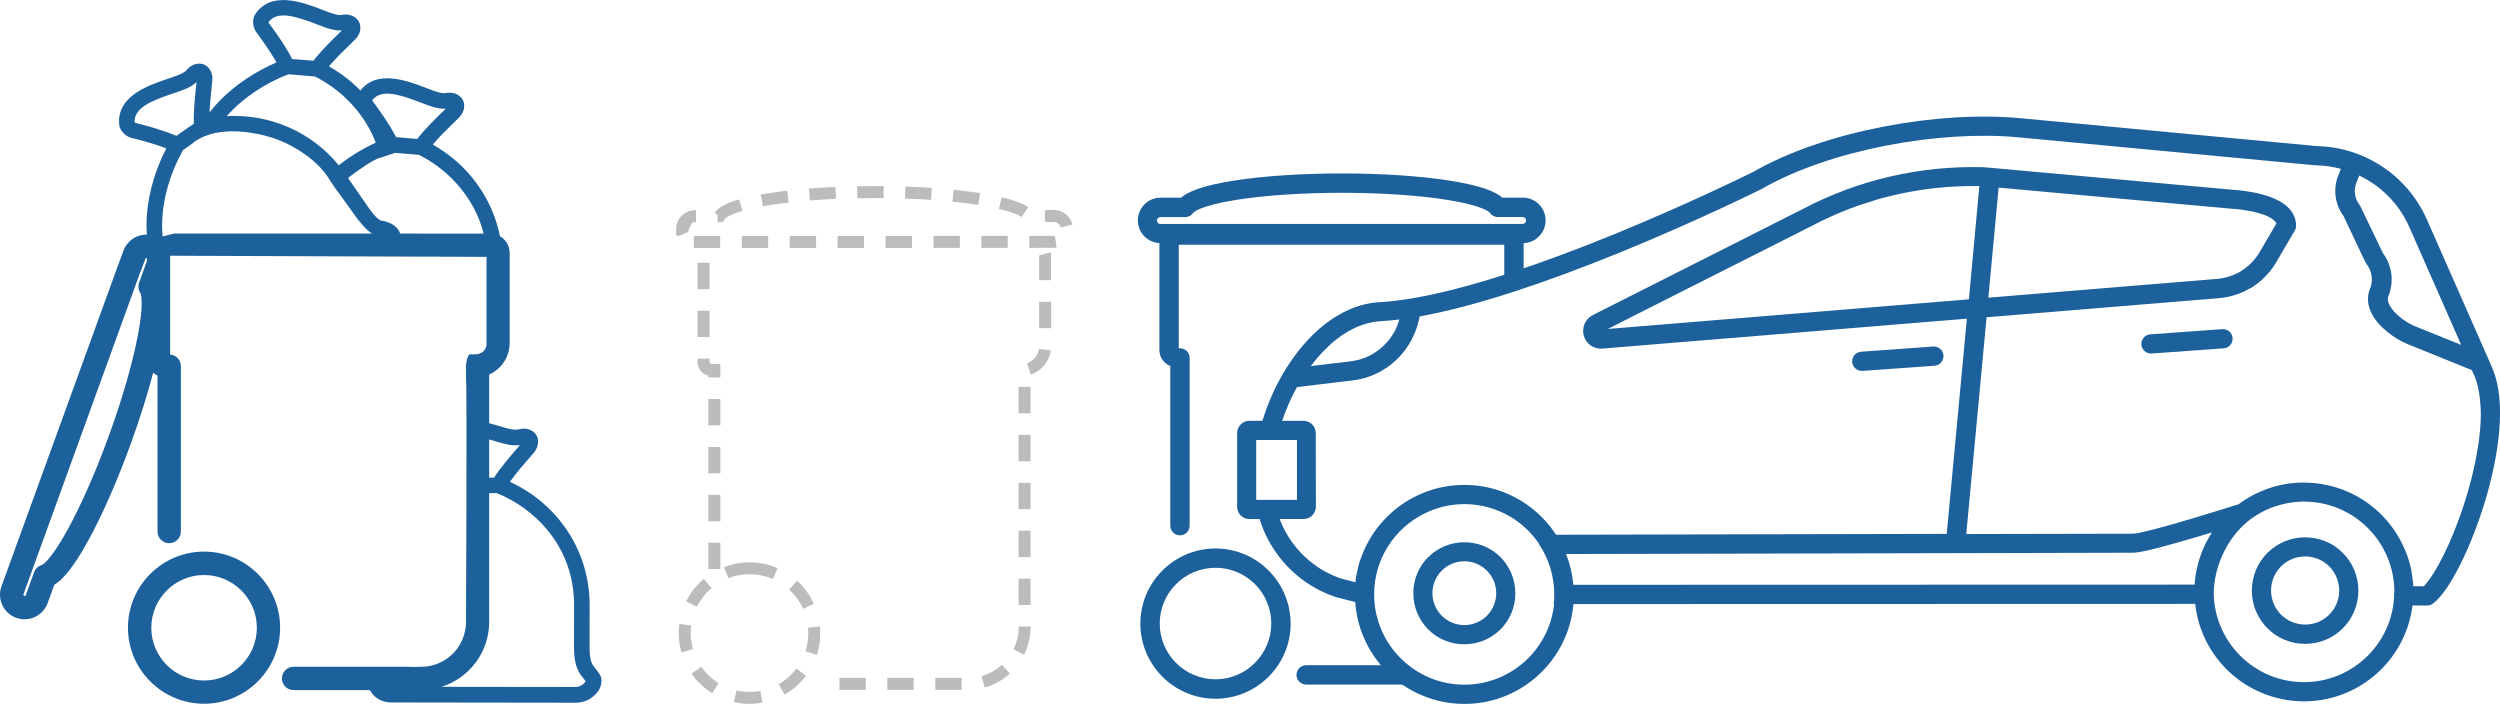 <?xml version="1.0" encoding="utf-8"?>
<!-- Generator: Adobe Illustrator 24.1.0, SVG Export Plug-In . SVG Version: 6.00 Build 0)  -->
<svg version="1.1" id="Blocked_Container" xmlns="http://www.w3.org/2000/svg" xmlns:xlink="http://www.w3.org/1999/xlink" x="0px"
	 y="0px" viewBox="0 0 2891.6 814.1" style="enable-background:new 0 0 2891.6 814.1;" xml:space="preserve">
<style type="text/css">
	.st0{fill:#1D619C;}
	.st1{fill:#BABCBE;}
</style>
<g>
	<g id="Car">
		<path class="st0" d="M2153.4,429c0.3,0,0.5,0,0.8,0l83.4-6c6.1-0.4,10.7-5.7,10.3-11.9c-0.4-6.1-5.8-10.7-11.9-10.3l-83.4,6
			c-6.1,0.4-10.7,5.7-10.3,11.9C2142.8,424.5,2147.7,429,2153.4,429z"/>
		<path class="st0" d="M2570.5,380.7l-83.4,6c-6.1,0.4-10.7,5.7-10.3,11.9c0.4,5.8,5.3,10.3,11,10.3c0.3,0,0.5,0,0.8,0l83.4-6
			c6.1-0.4,10.7-5.7,10.3-11.9C2581.9,384.9,2576.6,380.3,2570.5,380.7z"/>
		<path class="st0" d="M2709.8,639.5c-5.7-5.7-12.2-10.1-19.6-13.2c-7.6-3.2-15.7-4.8-24-4.8c-8.3,0-16.4,1.6-24,4.8
			c-7.3,3.1-13.9,7.5-19.6,13.2c-5.7,5.7-10.1,12.2-13.2,19.6c-3.2,7.6-4.8,15.7-4.8,24c0,8.3,1.6,16.4,4.8,24
			c3.1,7.3,7.5,13.9,13.2,19.6c5.7,5.7,12.2,10.1,19.6,13.2c7.6,3.2,15.7,4.8,24,4.8c8.3,0,16.4-1.6,24-4.8
			c7.3-3.1,13.9-7.5,19.6-13.2c5.7-5.7,10.1-12.2,13.2-19.6c3.2-7.6,4.8-15.7,4.8-24c0-8.3-1.6-16.4-4.8-24
			C2719.9,651.8,2715.4,645.2,2709.8,639.5z M2694.1,710.9c-7.4,7.4-17.3,11.5-27.9,11.5c-10.5,0-20.4-4.1-27.9-11.5
			c-7.4-7.4-11.5-17.3-11.5-27.9c0-10.5,4.1-20.4,11.5-27.9c7.4-7.4,17.3-11.5,27.9-11.5c10.5,0,20.4,4.1,27.9,11.5
			c7.4,7.4,11.5,17.3,11.5,27.9C2705.6,693.6,2701.5,703.5,2694.1,710.9z"/>
		<path class="st0" d="M1735.5,644.4c-5.4-5.4-11.7-9.7-18.8-12.6c-7.3-3.1-15-4.6-23-4.6c-8,0-15.7,1.6-23,4.6
			c-7,3-13.3,7.2-18.8,12.6c-5.4,5.4-9.7,11.7-12.6,18.8c-3.1,7.3-4.6,15-4.6,23s1.6,15.7,4.6,23c3,7,7.2,13.3,12.6,18.8
			c5.4,5.4,11.7,9.7,18.8,12.6c7.3,3.1,15,4.6,23,4.6c8,0,15.7-1.6,23-4.6c7-3,13.3-7.2,18.8-12.6c5.4-5.4,9.7-11.7,12.6-18.8
			c3.1-7.3,4.6-15,4.6-23s-1.6-15.7-4.6-23C1745.1,656.1,1740.9,649.8,1735.5,644.4z M1693.7,723c-20.3,0-36.9-16.5-36.9-36.9
			s16.5-36.9,36.9-36.9c20.3,0,36.9,16.5,36.9,36.9S1714,723,1693.7,723z"/>
		<path class="st0" d="M2883.2,426.9c0-0.1-0.1-0.2-0.1-0.3l-5.1-11.7c0,0,0,0,0,0L2807,253.8c-7.8-17.6-18.9-33.3-32.9-46.4
			c-13.8-12.9-29.9-22.8-47.6-29.5c0,0-0.1,0-0.1,0c-15-5.6-30.7-8.6-46.5-8.9l-343.3-32.3c-47-4.4-103.4-0.9-158.9,9.9
			c-28.1,5.5-55,12.6-80,21.2c-26.2,9-49.8,19.5-70,31.1c-5.1,2.5-75.5,37.3-161.8,72.5c-43.2,17.6-83.6,32.6-120.3,44.6
			c-44.2,14.4-82.8,24.3-114.8,29.5c0,0,0,0,0,0c-13.2,2.1-24.6,3.5-34.8,4c-11.4,0.6-22.8,3.3-33.9,7.9
			c-10.3,4.3-20.5,10.4-30.2,18c-17.8,14-34.2,33.4-47.7,56.3c0,0,0,0,0,0c-10,17.1-18.3,36.1-24,55h-15c-7.9,0-14.3,6.4-14.3,14.3
			v85.1c0,7.9,6.4,14.3,14.3,14.3h11.8c0.3,1.1,0.7,2.2,1,3.3c4.5,13.6,11.2,26.3,19.7,37.9c8.4,11.4,18.5,21.4,30,29.8
			c11.6,8.4,24.4,15,38,19.4c0.2,0.1,0.5,0.1,0.7,0.2l21.1,5.3c0.9,14,4.2,27.6,9.7,40.6c6.4,15.1,15.5,28.6,27.1,40.2
			c11.6,11.6,25.2,20.8,40.2,27.1c15.6,6.6,32.2,10,49.3,10c17.1,0,33.7-3.3,49.3-10c15.1-6.4,28.6-15.5,40.2-27.1
			c11.6-11.6,20.8-25.2,27.1-40.2c5.2-12.2,8.3-25,9.5-38.2l719.1-0.2c1.3,12.2,4.4,24.1,9.2,35.4c6.4,15.1,15.5,28.6,27.1,40.2
			c11.6,11.6,25.2,20.8,40.2,27.1c15.6,6.6,32.2,10,49.3,10s33.7-3.3,49.3-10c15.1-6.4,28.6-15.5,40.2-27.1
			c11.6-11.6,20.8-25.2,27.1-40.2c4.6-10.8,7.6-22.1,9-33.6l16.9,0.1c0,0,0.1,0,0.1,0c2.4,0,4.7-0.8,6.6-2.2
			c4.9-3.7,10-9.4,15.6-17.5c5-7.2,10.2-16.2,15.4-26.5c10.6-20.9,20.8-46.7,28.7-72.4c8.9-29,14.7-57.4,16.9-82.1
			C2893.3,469.9,2890.8,445.5,2883.2,426.9z M2725.7,210.9c0-0.1,0.1-0.2,0.1-0.3l3-7.6c11,5.3,21.2,12.2,30.2,20.6
			c11.9,11.1,21.2,24.3,27.8,39.2l59.9,136.1l-51.5-20.8c0,0-0.1,0-0.1,0c-0.4-0.2-0.8-0.3-1.3-0.5c-6.1-2.5-12.6-6.5-18-10.9
			c-6.1-5-10.6-10.4-12.7-15.3c-0.9-2.2-2-5.4-0.6-8.8c3.4-8.4,4.6-17.5,3.3-26.4c-1.2-8.5-4.5-16.6-9.7-23.6l-25.5-53.1l-0.1-0.2
			c0,0,0,0,0-0.1l0,0c0,0,0,0,0,0c-0.3-0.7-0.8-1.4-1.2-2c-2.9-3.7-4.8-8.1-5.4-12.7c-0.1-0.5-0.1-1.1-0.2-1.6
			C2723.4,218.7,2724.1,214.7,2725.7,210.9z M1545.4,392.8c16.7-13.2,34.1-20.3,51.6-21.3c6.7-0.4,13.8-1,21.5-2
			c-0.1,0.2-0.1,0.4-0.2,0.6c0,0.2-0.1,0.3-0.1,0.5c-0.1,0.2-0.1,0.4-0.2,0.6c-0.1,0.2-0.1,0.3-0.2,0.5c-0.1,0.3-0.2,0.7-0.3,1
			c-0.1,0.2-0.1,0.3-0.2,0.5c-0.1,0.2-0.1,0.4-0.2,0.6c-0.1,0.2-0.1,0.3-0.2,0.5c-0.1,0.2-0.2,0.4-0.2,0.7c-0.1,0.3-0.2,0.6-0.3,0.8
			c-0.1,0.2-0.2,0.4-0.2,0.6c-0.1,0.2-0.1,0.4-0.2,0.5c-0.1,0.2-0.2,0.4-0.2,0.5c-0.1,0.3-0.3,0.6-0.4,0.9c-0.1,0.2-0.2,0.3-0.2,0.5
			c-0.1,0.2-0.2,0.4-0.3,0.6c-0.1,0.2-0.2,0.3-0.2,0.5c-0.1,0.3-0.2,0.5-0.4,0.8c-0.1,0.2-0.2,0.4-0.3,0.6c-0.1,0.2-0.2,0.4-0.3,0.6
			c-0.1,0.2-0.2,0.3-0.2,0.5c-0.1,0.2-0.2,0.5-0.4,0.7c-0.1,0.1-0.1,0.2-0.2,0.3c-2.7,5-6,9.6-9.9,13.7c-1,1-2,2.1-3,3
			c-5.1,4.9-10.9,8.9-17.3,11.9c-6.1,2.9-12.5,4.8-19.1,5.7c-0.4,0.1-0.9,0.1-1.3,0.2c0,0,0,0,0,0l-22.9,2.7l-23.3,2.8
			C1525.1,411.4,1535.1,401,1545.4,392.8z M1474.5,578.2h-21.5V518v-9.1h1.6h22.6h22.9v69.3H1474.5z M1797.6,698.5
			c-1.1,10.2-3.6,20.1-7.6,29.6c-5.3,12.4-12.8,23.6-22.4,33.2c-9.6,9.6-20.8,17.1-33.2,22.4c-12.9,5.4-26.5,8.2-40.6,8.2
			c-14.1,0-27.8-2.8-40.6-8.2c-12.4-5.3-23.6-12.8-33.2-22.4c-9.6-9.6-17.1-20.8-22.4-33.2c-2.5-5.9-4.4-12-5.8-18.2
			c-1.6-7.3-2.4-14.8-2.4-22.5c0-41,23.7-76.4,58.1-93.4c0.2-0.1,0.3-0.2,0.5-0.3c0.2-0.1,0.3-0.2,0.5-0.2c1.6-0.8,3.2-1.5,4.8-2.2
			c12.9-5.4,26.5-8.2,40.6-8.2c0.6,0,1.2,0,1.7,0c0,0,0,0,0,0c18,0.3,35.6,5.3,51.1,14.4c13.4,7.9,24.9,18.8,33.6,31.7
			c0,0.2,0,0.4,0,0.6c11,16.5,17.4,36.3,17.4,57.7c0,3.8-0.2,7.5-0.6,11.2C1797.2,698.5,1797.4,698.5,1797.6,698.5z M2548.1,635.2
			c-5.5,13.1-8.8,26.8-9.7,41l-718.6,0.2c-1.1-12.3-3.9-24.2-8.4-35.6l450.6-1c0,0,0,0,0,0c0,0,0,0,0,0l205.1-0.5
			c3.5,0,10.1-0.7,30.2-5.9c11.4-3,26-7.1,43.3-12.2c6.1-1.8,12.1-3.6,17.8-5.4C2554.5,621.9,2551,628.4,2548.1,635.2z
			 M2769.1,686.5c0,0.6-0.1,1.4-0.1,2.1c0,0.6,0,1.1,0.1,1.7c-0.6,12.1-3.3,23.8-8,34.9c-5.3,12.4-12.8,23.6-22.4,33.2
			c-9.6,9.6-20.8,17.1-33.2,22.4c-12.9,5.4-26.5,8.2-40.6,8.2s-27.8-2.8-40.6-8.2c-12.4-5.3-23.6-12.8-33.2-22.4
			c-9.6-9.6-17.1-20.8-22.4-33.2c-5.3-12.4-8-25.6-8.2-39.2c0.2-14.7,3.7-30.1,10.3-44.4c6.9-15.3,17-28.6,29.2-38.7
			c0.2-0.2,0.5-0.3,0.7-0.5c9-7.1,19-12.6,29.7-16.3c10-3.5,20.5-5.5,31.2-5.9c0,0,0,0,0,0c0.4,0,0.7,0,1.1,0c0.1,0,0.1,0,0.2,0
			c0.7,0,1.4,0,2.1,0c14.1,0,27.8,2.8,40.6,8.2c12.4,5.3,23.6,12.8,33.2,22.4c9.6,9.6,17.1,20.8,22.4,33.2
			c5.4,12.9,8.2,26.5,8.2,40.6C2769.2,685,2769.2,685.7,2769.1,686.5z M2868.5,497.6c-2.1,23.2-7.6,50.1-16,77.6
			c-7.5,24.6-17.2,49.1-27.2,68.9c-10.5,20.7-18,30-21.9,34l-12.1-0.1c0-0.5-0.1-0.9-0.1-1.4c0-0.2,0-0.3,0-0.5c0-0.3,0-0.7-0.1-1
			c0-0.2,0-0.4,0-0.6c0-0.3,0-0.6-0.1-0.8c0-0.2,0-0.5-0.1-0.7c0-0.3,0-0.5-0.1-0.8c0-0.2,0-0.5-0.1-0.7c0-0.3-0.1-0.5-0.1-0.8
			c0-0.2-0.1-0.5-0.1-0.7c0-0.3-0.1-0.5-0.1-0.8c0-0.2-0.1-0.5-0.1-0.7c0-0.3-0.1-0.6-0.1-0.9c0-0.2-0.1-0.4-0.1-0.6
			c-0.1-0.5-0.1-0.9-0.2-1.4c0-0.2-0.1-0.4-0.1-0.7c0-0.3-0.1-0.5-0.1-0.8c0-0.2-0.1-0.5-0.1-0.7c0-0.3-0.1-0.5-0.1-0.8
			c0-0.2-0.1-0.5-0.1-0.7c0-0.2-0.1-0.5-0.1-0.7c0-0.2-0.1-0.5-0.1-0.7c0-0.2-0.1-0.5-0.1-0.7c0-0.2-0.1-0.5-0.1-0.7
			c0-0.2-0.1-0.5-0.2-0.7c-0.1-0.2-0.1-0.5-0.2-0.7c-0.1-0.3-0.1-0.5-0.2-0.8c-0.1-0.3-0.2-0.7-0.2-1c-0.1-0.3-0.2-0.7-0.2-1
			c-0.1-0.2-0.1-0.5-0.2-0.7c-0.1-0.2-0.1-0.5-0.2-0.7c-0.1-0.2-0.1-0.5-0.2-0.7c-0.1-0.2-0.1-0.5-0.2-0.7c-0.1-0.2-0.1-0.5-0.2-0.7
			c-0.1-0.2-0.1-0.5-0.2-0.7c-0.1-0.2-0.1-0.5-0.2-0.7c-0.1-0.2-0.1-0.5-0.2-0.7c-0.1-0.2-0.1-0.5-0.2-0.7c-0.1-0.2-0.1-0.5-0.2-0.7
			c-0.1-0.2-0.1-0.5-0.2-0.7c-0.1-0.2-0.2-0.5-0.2-0.7c-0.1-0.4-0.3-0.8-0.4-1.2c-0.1-0.3-0.2-0.5-0.3-0.8c-0.1-0.2-0.2-0.5-0.2-0.7
			c-0.1-0.2-0.2-0.5-0.2-0.7c-0.1-0.2-0.2-0.5-0.3-0.7c-0.1-0.2-0.2-0.4-0.2-0.7c-0.1-0.2-0.2-0.5-0.3-0.7c-0.1-0.2-0.2-0.4-0.2-0.7
			c-0.1-0.2-0.2-0.5-0.3-0.7c-0.1-0.2-0.2-0.4-0.3-0.7c-0.1-0.2-0.2-0.5-0.3-0.7c-0.1-0.2-0.2-0.4-0.3-0.7c-0.1-0.2-0.2-0.5-0.3-0.7
			c-0.1-0.2-0.2-0.5-0.3-0.7c-0.1-0.2-0.2-0.4-0.3-0.6c-6.4-15.1-15.5-28.6-27.1-40.2c-11.6-11.6-25.2-20.8-40.2-27.1
			c-15.6-6.6-32.2-10-49.3-10c-0.4,0-0.8,0-1.2,0c-0.1,0-0.1,0-0.2,0c-0.4,0-0.7,0-1.1,0c-0.1,0-0.2,0-0.3,0c-0.4,0-0.8,0-1.2,0
			c0,0-0.1,0-0.1,0c-15.6,0.5-30.8,3.8-45.2,9.9c-9.4,4-18.2,9-26.3,15.1c-6.7,2.1-30.1,9.6-54.9,16.9
			c-53.5,15.9-64.9,17.2-67.1,17.2c0,0,0,0,0,0l-193,0.4l23.5-250.7l111.7-9.2l156.9-12.9c5.9-0.5,11.6-1.6,17.2-3.2
			c0.1,0,0.3-0.1,0.4-0.1c0.1,0,0.2-0.1,0.3-0.1c6.4-2,12.6-4.7,18.3-8c0.1,0,0.1-0.1,0.2-0.1c0.3-0.2,0.6-0.3,0.9-0.5
			c0.2-0.1,0.4-0.2,0.6-0.3c0.2-0.1,0.3-0.2,0.5-0.3c0.3-0.2,0.6-0.4,0.9-0.6c0.1,0,0.1-0.1,0.2-0.1c3.9-2.5,7.6-5.4,11-8.5
			c0,0,0,0,0,0c0.2-0.2,0.5-0.4,0.7-0.7c0.1-0.1,0.1-0.1,0.2-0.2c0.1-0.1,0.3-0.3,0.4-0.4c0.2-0.2,0.3-0.3,0.5-0.5
			c0,0,0.1-0.1,0.1-0.1c5.1-5,9.7-10.6,13.4-16.9c0.2-0.4,0.4-0.7,0.7-1.1l10.1-17.3l11.3-19.3c1-1.7,1.5-3.6,1.5-5.6
			c0-6.3-2.1-15.3-11.7-23.3c-0.8-0.7-1.7-1.3-2.6-2c-6.2-4.4-14.5-8-24.8-10.8c-8.1-2.2-16.2-3.5-22.4-4.3c-0.3,0-0.5-0.1-0.8-0.1
			c0,0,0,0,0,0c-5.1-0.6-8.8-0.9-9.8-0.9l-253.5-23l-35.5-3.2c-0.2,0-0.5,0-0.7,0c-36.1-1-72.2,2.6-107.4,10.7
			c-35.1,8.1-69.1,20.7-101.1,37.5l-142.5,72l-100.4,50.7v0l0,0c-3.4,1.7-6.1,4.1-8,7c-0.3,0.5-0.6,0.9-0.8,1.4c0,0,0,0.1-0.1,0.1
			c-1.7,3-2.5,6.5-2.5,10.1c0,0.2,0,0.4,0,0.5c0,0.2,0,0.4,0,0.6c0,0.1,0,0.2,0,0.4c0,0.1,0,0.3,0,0.4c0.1,1.1,0.3,2.3,0.7,3.4
			c2.2,7.9,8.6,13.5,16.4,14.8c1.1,0.2,2.2,0.3,3.4,0.3c0.6,0,1.2,0,1.8-0.1l23-1.9l398.5-32.7l-23.3,248.9l-451.9,1
			c-4.8-7.4-10.4-14.3-16.7-20.6c-11.6-11.6-25.2-20.8-40.2-27.1c-14.9-6.3-30.8-9.7-47.1-9.9c0,0-0.1,0-0.1,0c-0.7,0-1.4,0-2.1,0
			c-17.1,0-33.7,3.3-49.3,10c-15.1,6.4-28.6,15.5-40.2,27.1c-11.6,11.6-20.8,25.2-27.1,40.2c0,0.1-0.1,0.2-0.1,0.3
			c-0.1,0.3-0.3,0.6-0.4,0.9c-0.1,0.2-0.2,0.4-0.2,0.6c-0.1,0.3-0.2,0.5-0.3,0.8c-0.1,0.2-0.1,0.3-0.2,0.5c-0.2,0.4-0.3,0.8-0.5,1.2
			c-0.1,0.2-0.1,0.3-0.2,0.5c-0.1,0.3-0.2,0.6-0.3,0.8c-0.1,0.2-0.1,0.4-0.2,0.5c-0.1,0.3-0.2,0.6-0.3,0.9c0,0.1-0.1,0.3-0.2,0.4
			c-0.1,0.4-0.3,0.8-0.4,1.2c-0.1,0.2-0.1,0.3-0.2,0.5c-0.1,0.3-0.2,0.6-0.3,0.8c-0.1,0.2-0.1,0.3-0.2,0.5c-0.1,0.4-0.3,0.8-0.4,1.2
			c0,0.1-0.1,0.3-0.1,0.4c-0.1,0.3-0.2,0.6-0.3,1c-0.1,0.2-0.1,0.3-0.2,0.5c-0.1,0.3-0.2,0.6-0.3,0.9c0,0.2-0.1,0.3-0.1,0.5
			c-0.1,0.4-0.2,0.8-0.3,1.3c0,0.2-0.1,0.3-0.1,0.5c-0.1,0.3-0.2,0.6-0.2,0.9c0,0.2-0.1,0.3-0.1,0.5c-0.1,0.4-0.2,0.7-0.3,1.1
			c0,0.1-0.1,0.3-0.1,0.4c-0.1,0.4-0.2,0.8-0.3,1.2c0,0.2-0.1,0.3-0.1,0.5c-0.1,0.3-0.1,0.6-0.2,0.9c0,0.2-0.1,0.3-0.1,0.5
			c-0.1,0.4-0.2,0.9-0.3,1.3c0,0.1-0.1,0.3-0.1,0.4c-0.1,0.3-0.1,0.6-0.2,1c0,0.2-0.1,0.3-0.1,0.5c-0.1,0.3-0.1,0.7-0.2,1
			c0,0.1,0,0.3-0.1,0.4c-0.1,0.4-0.1,0.9-0.2,1.3c0,0.2-0.1,0.3-0.1,0.5c0,0.3-0.1,0.6-0.1,0.9c0,0.2-0.1,0.3-0.1,0.5
			c-0.1,0.4-0.1,0.8-0.2,1.3c0,0.1,0,0.2,0,0.3c0,0.4-0.1,0.7-0.1,1.1c0,0.2,0,0.3-0.1,0.5c0,0.3-0.1,0.6-0.1,1c0,0.1,0,0.3-0.1,0.4
			c0,0,0,0.1,0,0.1l-15.7-4c-11.3-3.7-21.9-9.1-31.5-16.1c-9.6-7-18.1-15.4-25.2-25c-6.3-8.6-11.4-18-15.2-28h27.6
			c7.9,0,14.3-6.4,14.3-14.3V501c0-7.9-6.4-14.3-14.3-14.3h-24.6c4.5-13.4,10.3-26.7,17.2-39l64.4-7.7h0c9.5-1.1,18.7-3.8,27.4-7.9
			c8.4-4,16.2-9.3,23-15.8c1.2-1.1,2.3-2.2,3.4-3.4c5.4-5.7,10-12,13.7-18.8c4.6-8.5,7.9-17.6,9.7-27.1c0-0.1,0-0.1,0-0.2l0.1-0.8
			c31.5-5.6,68.5-15.4,110.3-29c37.2-12.1,78.1-27.3,121.8-45.1c90-36.7,162.9-72.9,163.6-73.3c0.2-0.1,0.4-0.2,0.6-0.3
			c19-11,41.4-20.9,66.4-29.5c24-8.3,49.9-15.1,77-20.4c53.5-10.4,107.7-13.8,152.6-9.6l343.7,32.4c0.3,0,0.6,0,0.8,0
			c9.8,0.2,19.5,1.6,28.9,4.1l-2.8,7.1c-3.1,7.5-4.3,15.6-3.5,23.7c0,0.4,0.1,0.9,0.2,1.3c1.1,8.1,4.2,15.8,9.1,22.4l25.2,53.3
			c0.4,0.7,0.8,1.4,1.3,2.1c3.2,4.1,5.3,8.9,6,14c0.7,5,0.1,10.2-1.9,14.9l0,0c-3.3,8-3.1,17,0.7,25.8c4.4,10.4,12.9,18.7,19.2,23.8
			c7,5.7,15.1,10.7,23.1,14.1c0.8,0.3,1.5,0.6,2.3,0.9l72.6,29.4l3.3,7.5c3.1,7.7,5.2,16.9,6.1,27.6
			C2869.8,473.3,2869.7,484.9,2868.5,497.6z M2277.3,346.2l-175.2,14.4l-242.5,19.9l90-45.5l146-73.7c0.1,0,0.1-0.1,0.1-0.1
			c11.9-6.2,24.1-11.9,36.5-16.9c0.8-0.3,1.7-0.7,2.5-1c1.4-0.6,2.8-1.1,4.3-1.7c2.4-0.9,4.7-1.8,7.1-2.6c1.7-0.6,3.4-1.2,5-1.8
			c6.2-2.1,12.4-4.1,18.7-6c1.8-0.5,3.7-1,5.5-1.6c1.3-0.3,2.5-0.7,3.8-1c4.1-1.1,8.3-2.1,12.4-3.1c0.9-0.2,1.9-0.4,2.8-0.6
			c1.9-0.4,3.7-0.8,5.6-1.2c2.8-0.6,5.6-1.1,8.4-1.7c24.3-4.5,49-6.8,73.8-6.8c1.1,0,2.2,0,3.3,0c0.3,0,0.6,0,0.9,0
			c0.8,0,1.7,0,2.5,0c0.2,0,0.4,0,0.6,0L2277.3,346.2z M2299.8,344.3l11.9-127.3l125.4,11.4l144.9,13.1c0.1,0,0.3,0,0.4,0
			c0.1,0,14.7,0.8,28.8,4.6c0.1,0,0.2,0.1,0.3,0.1c0.3,0.1,0.6,0.2,0.9,0.2c0.1,0,0.2,0,0.2,0.1c0.3,0.1,0.6,0.2,0.8,0.2
			c0.1,0,0.2,0,0.2,0.1c0.3,0.1,0.6,0.2,0.8,0.3c0.1,0,0.1,0,0.2,0.1c0.3,0.1,0.6,0.2,0.9,0.3c0.1,0,0.1,0,0.1,0
			c0.3,0.1,0.6,0.2,0.9,0.3c0,0,0.1,0,0.1,0c0.3,0.1,0.6,0.2,0.9,0.3c0,0,0,0,0,0c5.2,1.8,9.3,3.9,12,6.1c0,0,0,0,0.1,0.1
			c0.1,0.1,0.3,0.2,0.4,0.4c1.4,1.2,2.5,2.5,3,3.8l-9.7,16.5l-9.7,16.6c-4.5,7.7-10.6,14.3-17.7,19.4c0,0,0,0,0,0
			c-0.2,0.1-0.4,0.3-0.6,0.4c-0.1,0-0.1,0.1-0.2,0.1c-0.2,0.2-0.4,0.3-0.7,0.5c0,0-0.1,0-0.1,0.1c-0.2,0.1-0.4,0.3-0.6,0.4
			c0,0-0.1,0.1-0.1,0.1c-0.2,0.1-0.4,0.2-0.6,0.4c-0.1,0-0.1,0.1-0.2,0.1c-0.2,0.1-0.4,0.2-0.6,0.4c-0.1,0-0.1,0.1-0.2,0.1
			c-0.2,0.1-0.4,0.2-0.6,0.4c-0.1,0-0.1,0.1-0.2,0.1c-0.2,0.1-0.4,0.2-0.5,0.3c-0.1,0-0.2,0.1-0.3,0.2c-0.2,0.1-0.5,0.3-0.7,0.4
			c0,0-0.1,0-0.1,0.1c-0.2,0.1-0.5,0.3-0.7,0.4c0,0-0.1,0-0.1,0c-0.3,0.1-0.5,0.3-0.8,0.4c0,0,0,0-0.1,0c-0.3,0.1-0.5,0.3-0.8,0.4
			c0,0,0,0-0.1,0c0,0,0,0,0,0c-0.2,0.1-0.4,0.2-0.6,0.3c-0.1,0-0.2,0.1-0.3,0.1c-0.2,0.1-0.3,0.1-0.5,0.2c-0.1,0.1-0.3,0.1-0.4,0.2
			c-0.1,0.1-0.2,0.1-0.4,0.2c0,0,0,0,0,0c-0.2,0.1-0.3,0.1-0.5,0.2c0,0-0.1,0-0.1,0.1c-0.8,0.4-1.6,0.7-2.4,1c0,0-0.1,0-0.1,0
			c-5.5,2.1-11.4,3.5-17.4,4l-2.5,0.2L2299.8,344.3z"/>
	</g>
	<g id="Can_1_">
		<path class="st0" d="M1405.9,634.4c-47.9,0-86.9,39-86.9,86.9c0,47.9,39,86.9,86.9,86.9c47.9,0,86.9-39,86.9-86.9
			C1492.7,673.3,1453.8,634.4,1405.9,634.4z M1405.9,785.7c-35.6,0-64.5-28.9-64.5-64.5c0-35.6,28.9-64.5,64.5-64.5
			c35.6,0,64.5,28.9,64.5,64.5C1470.3,756.8,1441.4,785.7,1405.9,785.7z"/>
		<g id="Can">
			<path class="st0" d="M1619.8,769.4h-109c-6.2,0-11.2,5-11.2,11.2c0,6.2,5,11.2,11.2,11.2h146.3
				C1643.3,786.7,1630.6,779.1,1619.8,769.4z"/>
			<path class="st0" d="M1364.8,402.8h-1.4l0-119.7h376.5v48.6c7.4-2.3,14.9-4.8,22.4-7.3v-43.2c6.7-0.2,12.9-2.9,17.7-7.7
				c5-5,7.7-11.6,7.7-18.6c0-7-2.7-13.6-7.7-18.6c-5-5-11.6-7.7-18.6-7.7c0,0,0,0,0,0l-23.7,0c-7.2-6.3-23-13.8-61.7-19.8
				c-33.9-5.3-77.9-8.2-123.8-8.2c-0.1,0-0.2,0-0.3,0c-46,0-90,2.9-124.1,8.2c-38.7,6-54.5,13.5-61.7,19.8l-23.7,0
				c-7,0-13.6,2.7-18.6,7.7c-5,5-7.7,11.6-7.7,18.6c0,0.1,0,0.3,0,0.4c0.1,6.9,2.8,13.3,7.7,18.2c4.3,4.3,10.1,7,16.1,7.6
				c0.3,0,0.7,0,1,0h0.1l0,123.6c0,8.5,5.2,15.7,12.6,18.7v184.6c0,6.2,5,11.2,11.2,11.2c6.2,0,11.2-5,11.2-11.2V414
				C1376,407.8,1371,402.8,1364.8,402.8z M1341.5,259c-0.8-0.1-1.5-0.5-2.1-1.1c-0.4-0.4-1.1-1.3-1.2-2.7c0-0.1,0-0.2,0-0.3
				c0.1-1.3,0.7-2.2,1.2-2.6c0.4-0.4,1.4-1.2,2.8-1.2l28.6,0c3.8,0,7.3-1.9,9.3-5c0.1-0.1,6.7-8.2,50.9-15.1
				c32.9-5.1,75.8-8,120.6-8c0.1,0,0.2,0,0.3,0c44.8,0,87.5,2.8,120.3,7.9c44.2,6.9,50.9,14.9,50.9,15c2.1,3.2,5.6,5.1,9.4,5.1h0
				l28.6,0c1.4,0,2.3,0.7,2.8,1.2c0.4,0.4,1.2,1.4,1.2,2.8c0,1.4-0.7,2.3-1.2,2.8c-0.4,0.4-1.4,1.2-2.8,1.2L1341.5,259z"/>
		</g>
	</g>
</g>
<g>
	<path class="st0" d="M236,638c-48.5,0-88,39.5-88,88c0,48.5,39.5,88,88,88c48.5,0,88-39.5,88-88C324,677.5,284.5,638,236,638z
		 M236,787.1c-33.7,0-61-27.4-61-61c0-33.7,27.4-61,61-61c33.7,0,61.1,27.4,61.1,61C297.1,759.7,269.7,787.1,236,787.1z"/>
	<path class="st0" d="M693.7,780c-1.6-2.7-3.3-4.7-4.8-6.5c-3.8-4.6-7-8.5-7-25.2l0.1-48.4c0.1-61.7-35.8-116.6-92.2-142.6
		c7.3-10.3,16.5-20.9,22.6-27.8c2.9-3.3,4.9-5.6,6.1-7.2c4.8-6.3,5.2-15.1,0.9-20.5c-4.3-5.3-11.8-7.3-19.3-5.2
		c-4.9,1.4-13-0.9-21.6-3.5l-2.4-0.7c-3.2-0.9-6.6-1.9-10.3-2.9v-56.2c4.4-2,8.4-4.8,11.9-8.2c7.6-7.6,11.8-17.7,11.8-28.3V292.5
		c0-8.2-4.5-15.4-11.2-19.3c-8.9-44.1-36.7-82.8-77.7-106c8.1-9.7,18.2-19.4,24.8-25.8c3.1-3,5.4-5.2,6.7-6.7
		c5.3-5.9,6.4-14.6,2.5-20.3c-3.8-5.6-11.2-8.3-18.8-6.8c-5,1-12.9-2-21.2-5.2l-2.3-0.9c-21.3-8.1-56.4-21.5-75.4,3.2
		c-10.5-10.8-22.7-20.2-36.4-27.9c8.1-9.7,18.2-19.4,24.8-25.8c3.1-3,5.4-5.2,6.7-6.7c5.3-5.9,6.4-14.6,2.5-20.3
		c-3.8-5.6-11.2-8.3-18.8-6.8c-5,1-12.9-2-21.2-5.2l-2.3-0.9c-21.9-8.4-58.6-22.4-77.1,5.5c-3.6,5.5-2.9,15,1.5,20.9
		c3.7,4.9,14.8,19.9,23.2,34.7c-24.5,10.5-47.2,25.7-64.7,43.3c-4.7,4.7-8.9,9.6-12.8,14.6c0.5-10.7,1.7-21.6,2.5-29.2
		c0.5-4.3,0.8-7.4,0.9-9.4c0.4-7.9-4.4-15.4-11-17.3c-6.5-1.9-13.9,0.7-18.8,6.7c-3.2,4-11.2,6.6-19.7,9.5l-2.3,0.8
		c-22.2,7.5-59.4,20-56,53.3c0.7,6.5,7.3,13.5,14.5,15.1c5.9,1.4,24.1,5.9,40,12c-12.3,23.7-20.1,49.8-22.3,74.6
		c-0.8,8.7-0.8,17.1-0.2,25.2c-4.3-0.1-8.7,0.8-12.7,2.7c-6.5,3-10.1,7.8-12.8,12.1c0,0,0,0,0,0.1c-0.8,1.3-1.4,2.7-1.7,4.1
		c-0.6,1.8-2.2,6-3.4,9c-1.9,5-2.7,7.2-3.1,8.4L1.7,678.2c-2.6,7.1-2.2,14.8,1,21.7c3.2,6.9,8.9,12.1,16,14.7
		c3.2,1.1,6.4,1.7,9.7,1.7c4.1,0,8.2-0.9,12-2.7c6.9-3.2,12.1-8.9,14.7-16l7.7-21.2c8.6-5.2,21-17.9,39.2-51
		c16.4-29.8,33.9-69.7,49.4-112.5c10.3-28.4,19.1-56.4,25.8-81.8c1.5,1.3,3.2,2.5,5,3.4v180.3c0,7.4,6,13.5,13.5,13.5
		s13.5-6,13.5-13.5V423.5c0-7.1-5.5-12.9-12.4-13.4v-69v-45.3l365.9,1.3v22.6v74.1v3.1c0,0,0.9,8.7-7.7,11.9
		c-0.8,0.4-1.6,0.7-2.4,0.9l-0.9-0.1c-2.4,0.4-5.2,0.5-8.7,0.1c0,0-3.9,3.5-4.2,16.9l0.2,0v7.3c1.3,19.4,0,285.6,0,285.6
		s0,1.5-0.2,4c-0.6,7.8-2.9,15-6.6,21.5c-0.6,1-1.2,2.1-1.9,3.1c-0.1,0.2-0.2,0.3-0.3,0.5c-1.6,2.4-3.5,4.7-5.7,6.9
		c-0.4,0.4-0.8,0.8-1.2,1.2c-0.2,0.2-0.4,0.4-0.6,0.6c-9.2,8.6-21.6,13.9-35.2,13.9h-1.7c-4.7,0.3-9.8,0.4-15.3,0h-18.5h-19h-39.2
		h-54c-7.4,0-13.5,6-13.5,13.5s6,13.5,13.5,13.5h88.2c0.1,0.2,0.2,0.5,0.4,0.7c4.7,8.4,13.8,13.5,23.6,13.6l214.4,0.3
		c0.8,0,1.7,0,2.5-0.1c11.4-0.9,20.4-8.2,24.5-15.4C696.3,791.1,696.6,784.9,693.7,780z M169.7,302.5l-8.8,24.4
		c-1.5,4.2-0.9,8.9,1.7,12.5c0.4,1,4.2,11.3-3.5,50.4c-6.3,32.1-18,72.6-33.1,114c-15,41.5-32,80-47.7,108.7
		c-19.2,35-28.7,40.5-29.6,40.9c-4.3,1.1-7.8,4.3-9.3,8.5l-9.6,26.5c-0.2,0.4-0.5,0.7-0.7,0.8c-0.2,0.1-0.6,0.2-1.1,0.1
		c-0.4-0.2-0.7-0.5-0.8-0.7c-0.1-0.2-0.2-0.6-0.1-1.1l134.4-370.6c0-0.1,0.1-0.4,0.2-0.5c0.3-1,1.5-4.1,2.8-7.4c1-2.6,2-5.3,2.8-7.3
		c0.3-0.7,0.5-1.4,0.7-2.1c0.5-0.7,0.7-0.9,0.7-0.9c0.2-0.1,0.6-0.2,1.1-0.1c0,0,0,0,0.1,0V302.5z M485.8,118.3l2.3,0.9
		c9.5,3.7,18.6,7.1,27.5,6.5c-0.9,0.8-1.8,1.8-2.8,2.7c-8,7.8-20.8,20.2-30.2,32.3l-24.5-2.1c-9.1-17.5-22.9-36.1-27.1-41.6
		c-0.1-0.2-0.2-0.8-0.3-1.2C440.9,102.6,461.7,109.1,485.8,118.3z M310.9,26.7c-0.1-0.2-0.2-0.8-0.3-1.2
		c10.1-13.4,30.9-6.9,55.1,2.3l2.3,0.9c9.5,3.7,18.6,7.1,27.5,6.5c-0.9,0.8-1.8,1.8-2.8,2.7c-8,7.8-20.8,20.2-30.2,32.3L338,68.3
		C328.9,50.8,315.1,32.2,310.9,26.7z M333.6,85.9l30.7,2.6c27.2,13.5,56.2,39.6,70.3,76.5c-15.4,7.1-29.9,16-42.8,26.2
		c-31.7-38.8-79.5-59.5-129.5-56.9C281.4,112.6,307.8,95.8,333.6,85.9z M156.7,142.2c-0.3-0.1-0.7-0.4-1-0.7
		c-0.8-16.8,19.5-25,43.9-33.2l2.3-0.8c9.7-3.2,18.9-6.3,25.4-12.5c-0.1,1.2-0.3,2.5-0.4,3.9c-1.2,11.1-3.2,28.8-2.7,44.2l-20.2,14
		C185.8,149.4,163.4,143.8,156.7,142.2z M357.1,270.1h-18.5H227.3h-18.4h-5.7c-1.1,0-2.2,0.1-3.3,0.4c0,0-4.9,1.3-9.9,2.5
		c-0.6,0.2-1.2,0.3-1.9,0.5c-3.3-34,7.3-71.1,23.7-100l10.5-7.3c0,0,7.7-8,25.5-12.1c0-0.1,0.1-0.2,0.1-0.2c1-0.2,2.1-0.3,3.1-0.4
		c11.4-2.1,26.4-2.6,45.6,1.2c5.8,1,11.5,2.5,17.3,4.3c0,0,0.1,0,0.1,0c0,0,0.1,0,0.3,0.1c0.1,0,0.1,0,0.2,0.1
		c0.5,0.2,1.3,0.4,2.4,0.8c9.8,3.3,19.4,7.9,28.7,13.8c11.3,7,23.5,16.6,32.5,29.3c0,0,4.1,6.5,10.2,15.4
		c0.2-0.2,23.6,32.6,23.6,32.6c0.6,0.9,1.2,1.7,1.8,2.5c4.3,5.4,8.4,10,11.8,13c1.6,1.4,3.2,2.5,4.8,3.5H357.1z M482.6,270.1h-19.8
		c-0.2-0.7-0.5-1.4-0.8-2.1c-1.7-3.6-7-10.9-21.8-13c-3.6-2-7.7-5.8-13.4-14.1l-24.3-35c2.6-2.1,5.3-4.1,8-6c0,0,0,0,0,0
		s22.1-16.4,29.4-17.4l17-5.7l27.6,2.3c30.7,15.2,63.6,46.4,74.9,91.1H482.6z M565.8,508.3c1.7,0.5,3.5,1,5.3,1.5l2.3,0.7
		c9.8,2.9,19.1,5.6,28,4.3c-0.8,0.9-1.7,1.9-2.6,3c-7.3,8.4-19.1,21.9-27.4,34.7l-5.6,0V508.3z M665.9,794.6l-155.2-0.2
		c31.9-10,55.1-39.9,55.1-75v-149l8.8,0c41.6,16.5,89.5,60,89.4,129.5l-0.1,48.4c0,21.4,5,29.3,11.1,36.6c0.9,1.1,1.7,2,2.4,3.1
		C676.2,790.2,671.8,794.6,665.9,794.6z"/>
</g>
<g>
	<path class="st1" d="M866.9,814.1c-6.1,0-12.1-0.7-18-2l3-13.5c8.9,2,18.5,2.2,27.5,0.5l2.5,13.6
		C877.1,813.6,872,814.1,866.9,814.1z M907.5,803.4l-6.9-12c8.1-4.6,15-10.7,20.6-18.1l11.1,8.4
		C925.5,790.5,917.2,797.8,907.5,803.4z M823.8,801.8c-9.5-5.9-17.6-13.6-24-22.7l11.4-7.9c5.3,7.6,12.1,14,20,18.9L823.8,801.8z
		 M1112.3,797.9h-30.5V784h30.5V797.9z M1056.8,797.9h-30.5V784h30.5V797.9z M1001.4,797.9h-30.5V784h30.5V797.9z M1138.9,795.3
		l-3.7-13.3c8.7-2.4,16.9-6.9,23.6-13.1l9.3,10.3C1159.7,786.7,1149.6,792.3,1138.9,795.3z M944.8,757.5l-13.2-4.3
		c2.2-6.8,3.3-13.8,3.3-21c0-2.1-0.1-4.2-0.3-6.3l13.8-1.3c0.2,2.5,0.3,5,0.3,7.5C948.8,740.8,947.5,749.3,944.8,757.5z
		 M1184.6,757.2l-12.4-6.1c4-8,6-16.7,6-25.7v-0.7h13.9v0.7C1192,736.6,1189.5,747.3,1184.6,757.2z M788.2,754.6
		c-2.1-7.3-3.1-14.8-3.1-22.4c0-3.5,0.2-7.1,0.7-10.6l13.7,1.8c-0.4,2.9-0.6,5.9-0.6,8.8c0,6.3,0.9,12.6,2.6,18.6L788.2,754.6z
		 M928.9,704.1c-3.8-8.5-9.3-15.9-16.2-22.2l9.3-10.2c8.3,7.6,14.8,16.6,19.4,26.7L928.9,704.1z M806,701.8l-12.4-6.2
		c5-10,11.9-18.8,20.4-26l9,10.6C815.9,686.2,810.2,693.5,806,701.8z M1192,699.8h-13.9v-30.5h13.9V699.8z M893.9,669.7
		c-8.5-3.7-17.6-5.5-26.9-5.5c0,0,0,0,0,0c-8.5,0-16.7,1.5-24.5,4.6l-5-12.9c9.4-3.6,19.4-5.5,29.5-5.5c0,0,0,0,0,0
		c11.2,0,22.1,2.2,32.4,6.7L893.9,669.7z M1192,644.3h-13.9v-30.5h13.9V644.3z M833.2,602.9h-13.9v-30.5h13.9V602.9z M1192,588.9
		h-13.9v-30.5h13.9V588.9z M833.2,547.5h-13.9V517h13.9V547.5z M1192,533.5h-13.9V503h13.9V533.5z M833.2,492h-13.9v-30.5h13.9V492z
		 M1192,478h-13.9v-30.5h13.9V478z M833.2,436.6h-13.9v-2.2c-7.2-1.6-12.5-7.9-12.5-15.5v-4.1h13.9v4.1c0,1.1,1,2.1,2.1,2.1h10.4
		V436.6z M1192.1,433.2l-4.2-13.2c3-1,5.8-2.7,8.1-5c3.1-3.1,5.1-7.2,5.7-11.5l13.7,1.8c-1,7.3-4.4,14.2-9.6,19.4
		C1202,428.7,1197.3,431.6,1192.1,433.2z M820.7,389.8h-13.9v-30.5h13.9V389.8z M1215.8,379.6h-13.9v-30.5h13.9V379.6z M806.8,334.4
		l0-30.5h13.9l0,30.5H806.8z M1215.8,324.1h-13.9v-28c0-0.2,0-0.4-0.1-0.6l13.3-3.8c0.4,1.4,0.6,2.9,0.6,4.3V324.1z"/>
	<g>
		<path class="st1" d="M802.5,286.8l0-13.9l30.5,0l0,13.9L802.5,286.8z M858,286.8l0-13.9l30.5,0l0,13.9L858,286.8z M913.4,286.8
			l0-13.9l30.5,0l0,13.9L913.4,286.8z M968.8,286.8l0-13.9l30.5,0l0,13.9L968.8,286.8z M1024.3,286.8l0-13.9l30.5,0l0,13.9
			L1024.3,286.8z M1079.7,286.7l0-13.9l30.5,0l0,13.9L1079.7,286.7z M1135.1,286.7l0-13.9l30.5,0l0,13.9L1135.1,286.7z
			 M1190.6,286.7v-13.9l28.5,0c0.4,0,0.7,0,1.1-0.1l1.9,13.7c-1,0.1-2,0.2-2.9,0.2L1190.6,286.7z M783.7,273.4
			c-0.2-0.5-0.4-1-0.6-1.6H782l0-6.9c0-0.1,0-0.3,0-0.4l0.1-1.3c0.4-5.2,2.6-10,6.4-13.7c4.1-4.1,9.6-6.4,15.5-6.4l1,0v13.9h-1.1
			c-1.4,0-2.8,0.4-3.9,1.1h0.3l-4.2,8.3c0.1,0.6,0.3,1.2,0.5,1.7l-7.6,3.2v0.6h-1.5L783.7,273.4z M1226.9,263
			c-0.3-1.4-1.1-2.8-2.2-3.8c-1.5-1.5-3.5-2.4-5.7-2.4l-10.4,0l0-13.9l10.4,0c5.8,0,11.3,2.3,15.5,6.4c2.9,2.9,4.9,6.5,5.9,10.5
			L1226.9,263z M829.9,256.9l0-8.5l-3.4-2.2c4-6.2,13-11.1,28.4-15.6l3.9,13.3c-16.7,4.9-20.1,9-20.7,9.8l-2,3.1L829.9,256.9z
			 M1181.8,251c-3.5-2.3-11-5.8-26.4-9.4l3.2-13.5c13.9,3.3,24.2,7.1,30.7,11.3L1181.8,251z M882.4,238.6l-2.5-13.6
			c3-0.5,6.1-1.1,9.3-1.6c6.7-1,13.8-2,21.3-2.9l1.6,13.8c-7.3,0.8-14.3,1.8-20.7,2.8C888.3,237.5,885.3,238,882.4,238.6z
			 M1131.5,237c-9.1-1.4-19.2-2.7-29.9-3.7l1.4-13.8c10.9,1.1,21.2,2.4,30.6,3.8L1131.5,237z M936.7,231.9l-1.1-13.8
			c9.8-0.8,20.2-1.4,30.7-1.9l0.6,13.8C956.5,230.5,946.4,231.1,936.7,231.9z M1076.9,231.2c-9.8-0.7-19.9-1.2-30.2-1.5l0.5-13.9
			c10.4,0.4,20.8,0.9,30.7,1.5L1076.9,231.2z M991.7,229.3l-0.3-13.9c6.6-0.1,13.4-0.2,20.1-0.2l0.3,0c3.5,0,6.9,0,10.3,0l-0.1,13.9
			c-3.4,0-6.7,0-10.2,0l-0.4,0C1004.9,229.1,998.2,229.2,991.7,229.3z"/>
	</g>
	<rect x="819.3" y="627.7" class="st1" width="13.9" height="30.5"/>
</g>
</svg>
